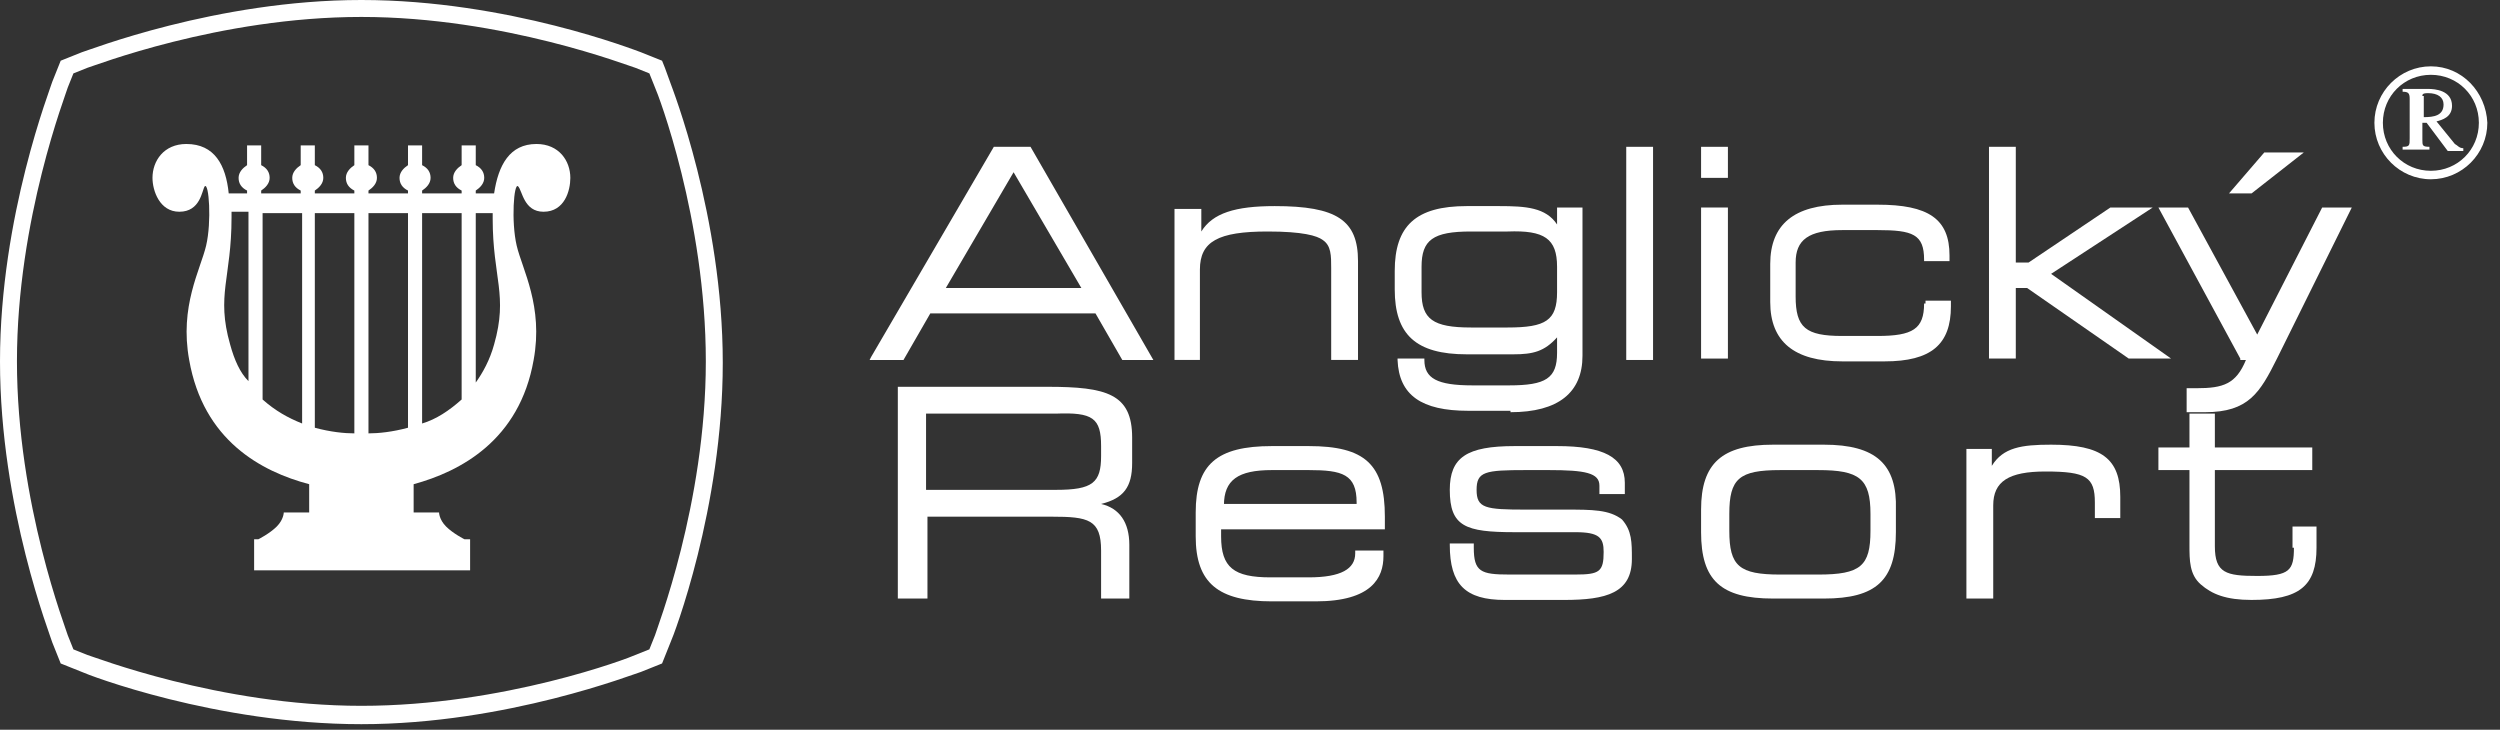 <svg width="185" height="54" viewBox="0 0 185 54" fill="none" xmlns="http://www.w3.org/2000/svg">
<rect x="0" y="0" width="185" height="54" fill="#333333" stroke="none"/>
<path d="M49.202 5.014L48.993 4.492L48.471 4.283L47.426 3.865C47.112 3.761 37.606 0 26.742 0C15.983 0 6.477 3.761 6.059 3.865L5.014 4.283L4.492 4.492L4.283 5.014L3.865 6.059C3.761 6.477 0 15.983 0 26.742C0 37.606 3.761 47.112 3.865 47.53L4.283 48.575L4.492 49.097L5.014 49.306L6.059 49.724C6.477 49.933 15.983 53.589 26.742 53.589C37.502 53.589 47.008 49.828 47.426 49.724L48.471 49.306L48.993 49.097L49.202 48.575L49.62 47.53C49.828 47.112 53.485 37.606 53.485 26.847C53.485 15.983 49.724 6.477 49.62 6.163L49.202 5.014ZM48.471 47.008L48.053 48.053L47.008 48.471C46.59 48.679 37.293 52.231 26.742 52.231C16.192 52.231 6.895 48.575 6.477 48.471L5.432 48.053L5.014 47.008C4.91 46.59 1.254 37.293 1.254 26.742C1.254 16.192 4.91 6.895 5.014 6.477L5.432 5.432L6.477 5.014C6.895 4.91 16.192 1.254 26.742 1.254C37.293 1.254 46.59 4.91 47.008 5.014L48.053 5.432L48.471 6.477C48.679 6.895 52.231 16.192 52.231 26.742C52.231 37.293 48.575 46.59 48.471 47.008Z" fill="white"/>
<path d="M39.698 10.655C37.713 10.655 36.877 12.222 36.564 14.312H35.206V14.102C35.519 13.894 35.833 13.58 35.833 13.162C35.833 12.745 35.623 12.431 35.206 12.222V10.76H34.161V12.222C33.848 12.431 33.534 12.745 33.534 13.162C33.534 13.58 33.743 13.894 34.161 14.102V14.312H31.236V14.102C31.549 13.894 31.863 13.58 31.863 13.162C31.863 12.745 31.654 12.431 31.236 12.222V10.76H30.192V12.222C29.878 12.431 29.565 12.745 29.565 13.162C29.565 13.58 29.774 13.894 30.192 14.102V14.312H27.267V14.102C27.58 13.894 27.893 13.58 27.893 13.162C27.893 12.745 27.684 12.431 27.267 12.222V10.76H26.222V12.222C25.909 12.431 25.595 12.745 25.595 13.162C25.595 13.58 25.804 13.894 26.222 14.102V14.312H23.297V14.102C23.61 13.894 23.924 13.58 23.924 13.162C23.924 12.745 23.715 12.431 23.297 12.222V10.76H22.252V12.222C21.939 12.431 21.626 12.745 21.626 13.162C21.626 13.58 21.834 13.894 22.252 14.102V14.312H19.327V14.102C19.641 13.894 19.954 13.58 19.954 13.162C19.954 12.745 19.745 12.431 19.327 12.222V10.76H18.283V12.222C17.969 12.431 17.656 12.745 17.656 13.162C17.656 13.58 17.865 13.894 18.283 14.102V14.312H16.925C16.716 12.222 15.88 10.655 13.791 10.655C12.12 10.655 11.284 11.909 11.284 13.162C11.284 14.102 11.806 15.669 13.269 15.669C14.835 15.669 14.94 14.102 15.149 13.789C15.462 13.476 15.671 16.401 15.253 18.177C14.835 19.952 13.269 22.668 14 26.638C15.044 32.592 19.327 34.891 22.879 35.831V37.92H20.999C20.999 37.92 20.999 38.442 20.477 38.965C19.954 39.487 19.119 39.905 19.119 39.905H18.805V42.203H34.788V39.905H34.37C34.37 39.905 33.534 39.487 33.012 38.965C32.49 38.442 32.49 37.92 32.49 37.92H30.609V35.831C34.057 34.891 38.444 32.592 39.489 26.638C40.22 22.668 38.653 19.952 38.235 18.177C37.817 16.401 38.026 13.476 38.34 13.789C38.653 14.102 38.757 15.669 40.22 15.669C41.787 15.669 42.205 14.102 42.205 13.162C42.205 11.909 41.369 10.655 39.698 10.655ZM30.192 15.774V31.652C29.042 31.966 27.998 32.07 27.267 32.07V15.774H30.192ZM26.222 15.774V32.07C25.491 32.07 24.446 31.966 23.297 31.652V15.774H26.222ZM17.029 25.489C15.985 21.833 17.134 20.579 17.134 16.087C17.134 15.983 17.134 15.774 17.134 15.669H18.387V28.205C17.761 27.578 17.343 26.638 17.029 25.489ZM19.432 15.774H22.357V31.339C21.312 30.921 20.372 30.399 19.432 29.563V15.774ZM31.236 15.774H34.161V29.563C33.221 30.399 32.281 31.025 31.236 31.339V15.774ZM36.564 25.489C36.25 26.638 35.728 27.578 35.206 28.309V15.774H36.459C36.459 15.878 36.459 16.087 36.459 16.192C36.459 20.579 37.608 21.833 36.564 25.489Z" fill="white"/>
<path d="M151.781 20.266L159.302 15.356H156.168L150.11 19.43H149.169V10.864H147.185V26.534H149.169V21.311H150.005L157.526 26.534H160.66L151.781 20.266Z" fill="white"/>
<path d="M167.034 24.758L161.916 15.356H159.722L165.781 26.534V26.638H166.199C165.467 28.414 164.527 28.728 162.542 28.728C162.333 28.728 162.125 28.728 161.916 28.728H161.811V30.503H161.916C162.125 30.503 162.229 30.503 162.438 30.503C162.647 30.503 162.856 30.503 163.169 30.503C166.408 30.503 167.243 29.041 168.497 26.534L173.929 15.565L174.033 15.356H171.84L167.034 24.758Z" fill="white"/>
<path d="M142.383 22.459C142.383 24.339 141.548 24.861 138.936 24.861H136.325C133.609 24.861 132.877 24.235 132.877 21.936V19.429C132.877 17.758 133.818 17.027 136.325 17.027H138.936C141.548 17.027 142.383 17.34 142.383 19.221V19.325H144.264V18.907C144.264 16.191 142.697 15.146 138.936 15.146H136.325C132.773 15.146 130.997 16.609 130.997 19.534V22.354C130.997 25.279 132.773 26.742 136.325 26.742H139.459C142.906 26.742 144.368 25.488 144.368 22.668V22.25H142.488V22.459H142.383Z" fill="white"/>
<path d="M170.483 11.281H167.558L164.947 14.311H166.618L170.483 11.281Z" fill="white"/>
<path d="M127.865 15.356H125.88V26.534H127.865V15.356Z" fill="white"/>
<path d="M127.865 10.864H125.88V13.162H127.865V10.864Z" fill="white"/>
<path d="M111.776 30.503C115.328 30.503 117.104 29.04 117.104 26.324V15.355H115.223V16.609C114.388 15.355 112.925 15.251 110.94 15.251H108.538C104.777 15.251 103.21 16.713 103.21 20.056V21.414C103.21 24.757 104.777 26.22 108.538 26.22H111.985C113.448 26.22 114.283 26.011 115.223 24.966V26.115C115.223 27.995 114.388 28.518 111.672 28.518H108.956C106.344 28.518 105.404 27.995 105.404 26.637V26.533H103.419V26.637C103.524 29.249 105.195 30.398 108.642 30.398H111.776V30.503ZM115.223 19.743V21.623C115.223 23.712 114.388 24.235 111.567 24.235H108.851C106.031 24.235 105.195 23.608 105.195 21.623V19.743C105.195 17.758 106.031 17.131 108.851 17.131H111.567C114.283 17.027 115.223 17.654 115.223 19.743Z" fill="white"/>
<path d="M88.793 19.952C88.793 17.863 90.151 17.131 93.807 17.131C96.419 17.131 97.463 17.445 97.881 17.758C98.508 18.176 98.508 18.907 98.508 19.847V26.637H100.493V19.325C100.493 16.296 98.926 15.251 94.33 15.251C91.405 15.251 89.733 15.773 88.898 17.131V15.46H86.913V26.637H88.793V19.952Z" fill="white"/>
<path d="M122.326 10.864H120.342V26.638H122.326V10.864Z" fill="white"/>
<path d="M76.259 10.864H73.543L64.455 26.429L64.351 26.638H66.858L68.843 23.191H81.065L83.049 26.638H85.348L76.259 10.864ZM80.02 21.311H69.992L75.006 12.745L80.02 21.311Z" fill="white"/>
<path d="M151.782 32.906C149.588 32.906 148.23 33.115 147.394 34.473V33.22H145.514V44.293H147.499V37.398C147.499 35.622 148.648 34.891 151.364 34.891C154.393 34.891 155.02 35.309 155.02 37.189V38.338H156.901V36.771C156.901 33.951 155.543 32.906 151.782 32.906Z" fill="white"/>
<path d="M134.968 32.906H131.207C127.447 32.906 125.88 34.264 125.88 37.712V39.383C125.88 42.935 127.342 44.293 131.207 44.293H134.968C138.833 44.293 140.296 42.935 140.296 39.383V37.712C140.4 34.369 138.833 32.906 134.968 32.906ZM138.415 38.025V39.278C138.415 41.89 137.684 42.517 134.55 42.517H131.73C128.7 42.517 127.969 41.89 127.969 39.278V38.025C127.969 35.413 128.7 34.787 131.73 34.787H134.55C137.58 34.787 138.415 35.413 138.415 38.025Z" fill="white"/>
<path d="M102.48 39.173V39.069C102.48 38.755 102.48 38.442 102.48 38.233C102.48 34.368 101.017 33.01 96.839 33.01H94.123C90.049 33.01 88.482 34.368 88.482 37.919V39.695C88.482 43.143 90.153 44.501 94.123 44.501H97.361C101.539 44.501 102.375 42.725 102.375 41.158V40.74H100.286V40.949C100.286 42.098 99.241 42.725 96.839 42.725H94.018C91.302 42.725 90.362 41.993 90.362 39.695V39.173H102.48ZM90.571 37.397C90.571 35.517 91.616 34.786 94.123 34.786H96.839C99.346 34.786 100.39 35.099 100.39 37.188V37.293H90.571V37.397Z" fill="white"/>
<path d="M77.511 28.623H66.439V44.292H68.632V38.234H77.825C80.541 38.234 81.481 38.443 81.481 40.741V44.292H83.57V40.323C83.57 38.651 82.839 37.607 81.481 37.293C83.152 36.876 83.779 36.04 83.779 34.264V32.384C83.779 29.145 81.899 28.623 77.511 28.623ZM81.481 33.011V33.742C81.481 35.727 80.854 36.249 78.138 36.249H68.528V30.608H78.138C80.854 30.503 81.481 30.921 81.481 33.011Z" fill="white"/>
<path d="M169.75 40.53C169.75 42.202 169.437 42.62 167.034 42.62C164.736 42.62 163.9 42.411 163.9 40.426V34.785H171.108V33.114H163.9V30.606H162.02V33.114H159.722V34.785H162.02V40.321C162.02 41.471 162.02 42.515 162.856 43.246C163.691 43.978 164.736 44.395 166.616 44.395C170.168 44.395 171.422 43.351 171.422 40.53V38.963H169.646V40.53H169.75Z" fill="white"/>
<path d="M115.85 37.711H112.925C109.895 37.711 109.268 37.606 109.268 36.248C109.268 34.89 109.895 34.786 112.925 34.786H114.596C117.312 34.786 118.357 34.995 118.357 35.935V36.562H120.237V35.726C120.237 33.846 118.67 33.01 115.223 33.01H112.089C108.537 33.01 107.284 33.846 107.284 36.248C107.284 38.964 108.433 39.382 112.089 39.382H116.581C118.357 39.382 118.67 39.8 118.67 40.844C118.67 42.307 118.357 42.516 116.581 42.516H111.671C109.582 42.516 109.06 42.307 109.06 40.531V40.218H107.284V40.322C107.284 43.247 108.433 44.396 111.358 44.396H115.745C118.879 44.396 120.759 43.874 120.759 41.367C120.759 40.113 120.759 39.278 120.028 38.442C119.088 37.711 117.834 37.711 115.85 37.711Z" fill="white"/>
<path d="M181.659 10.654L180.301 8.983C180.718 8.878 181.45 8.669 181.45 7.834C181.45 6.685 180.196 6.58 179.674 6.58H177.793V6.789C178.211 6.789 178.316 6.893 178.316 7.311V10.236C178.316 10.759 178.316 10.863 177.793 10.863V11.072H179.778V10.863C179.256 10.863 179.256 10.759 179.256 10.341V9.087H179.569L181.136 11.176H182.285V10.967C181.972 10.967 181.867 10.759 181.659 10.654ZM179.256 7.102C179.256 6.998 179.256 6.893 179.674 6.893C180.405 6.893 180.823 7.207 180.823 7.729C180.823 8.565 180.092 8.669 179.36 8.669V7.102H179.256Z" fill="white"/>
<path d="M179.885 4.909C177.586 4.909 175.706 6.79 175.706 9.088C175.706 11.386 177.586 13.266 179.885 13.266C182.183 13.266 184.063 11.386 184.063 9.088C183.959 6.79 182.183 4.909 179.885 4.909ZM179.885 12.639C177.9 12.639 176.333 11.072 176.333 9.088C176.333 7.103 177.9 5.536 179.885 5.536C181.869 5.536 183.436 7.103 183.436 9.088C183.436 11.072 181.869 12.639 179.885 12.639Z" fill="white"/>
</svg>
